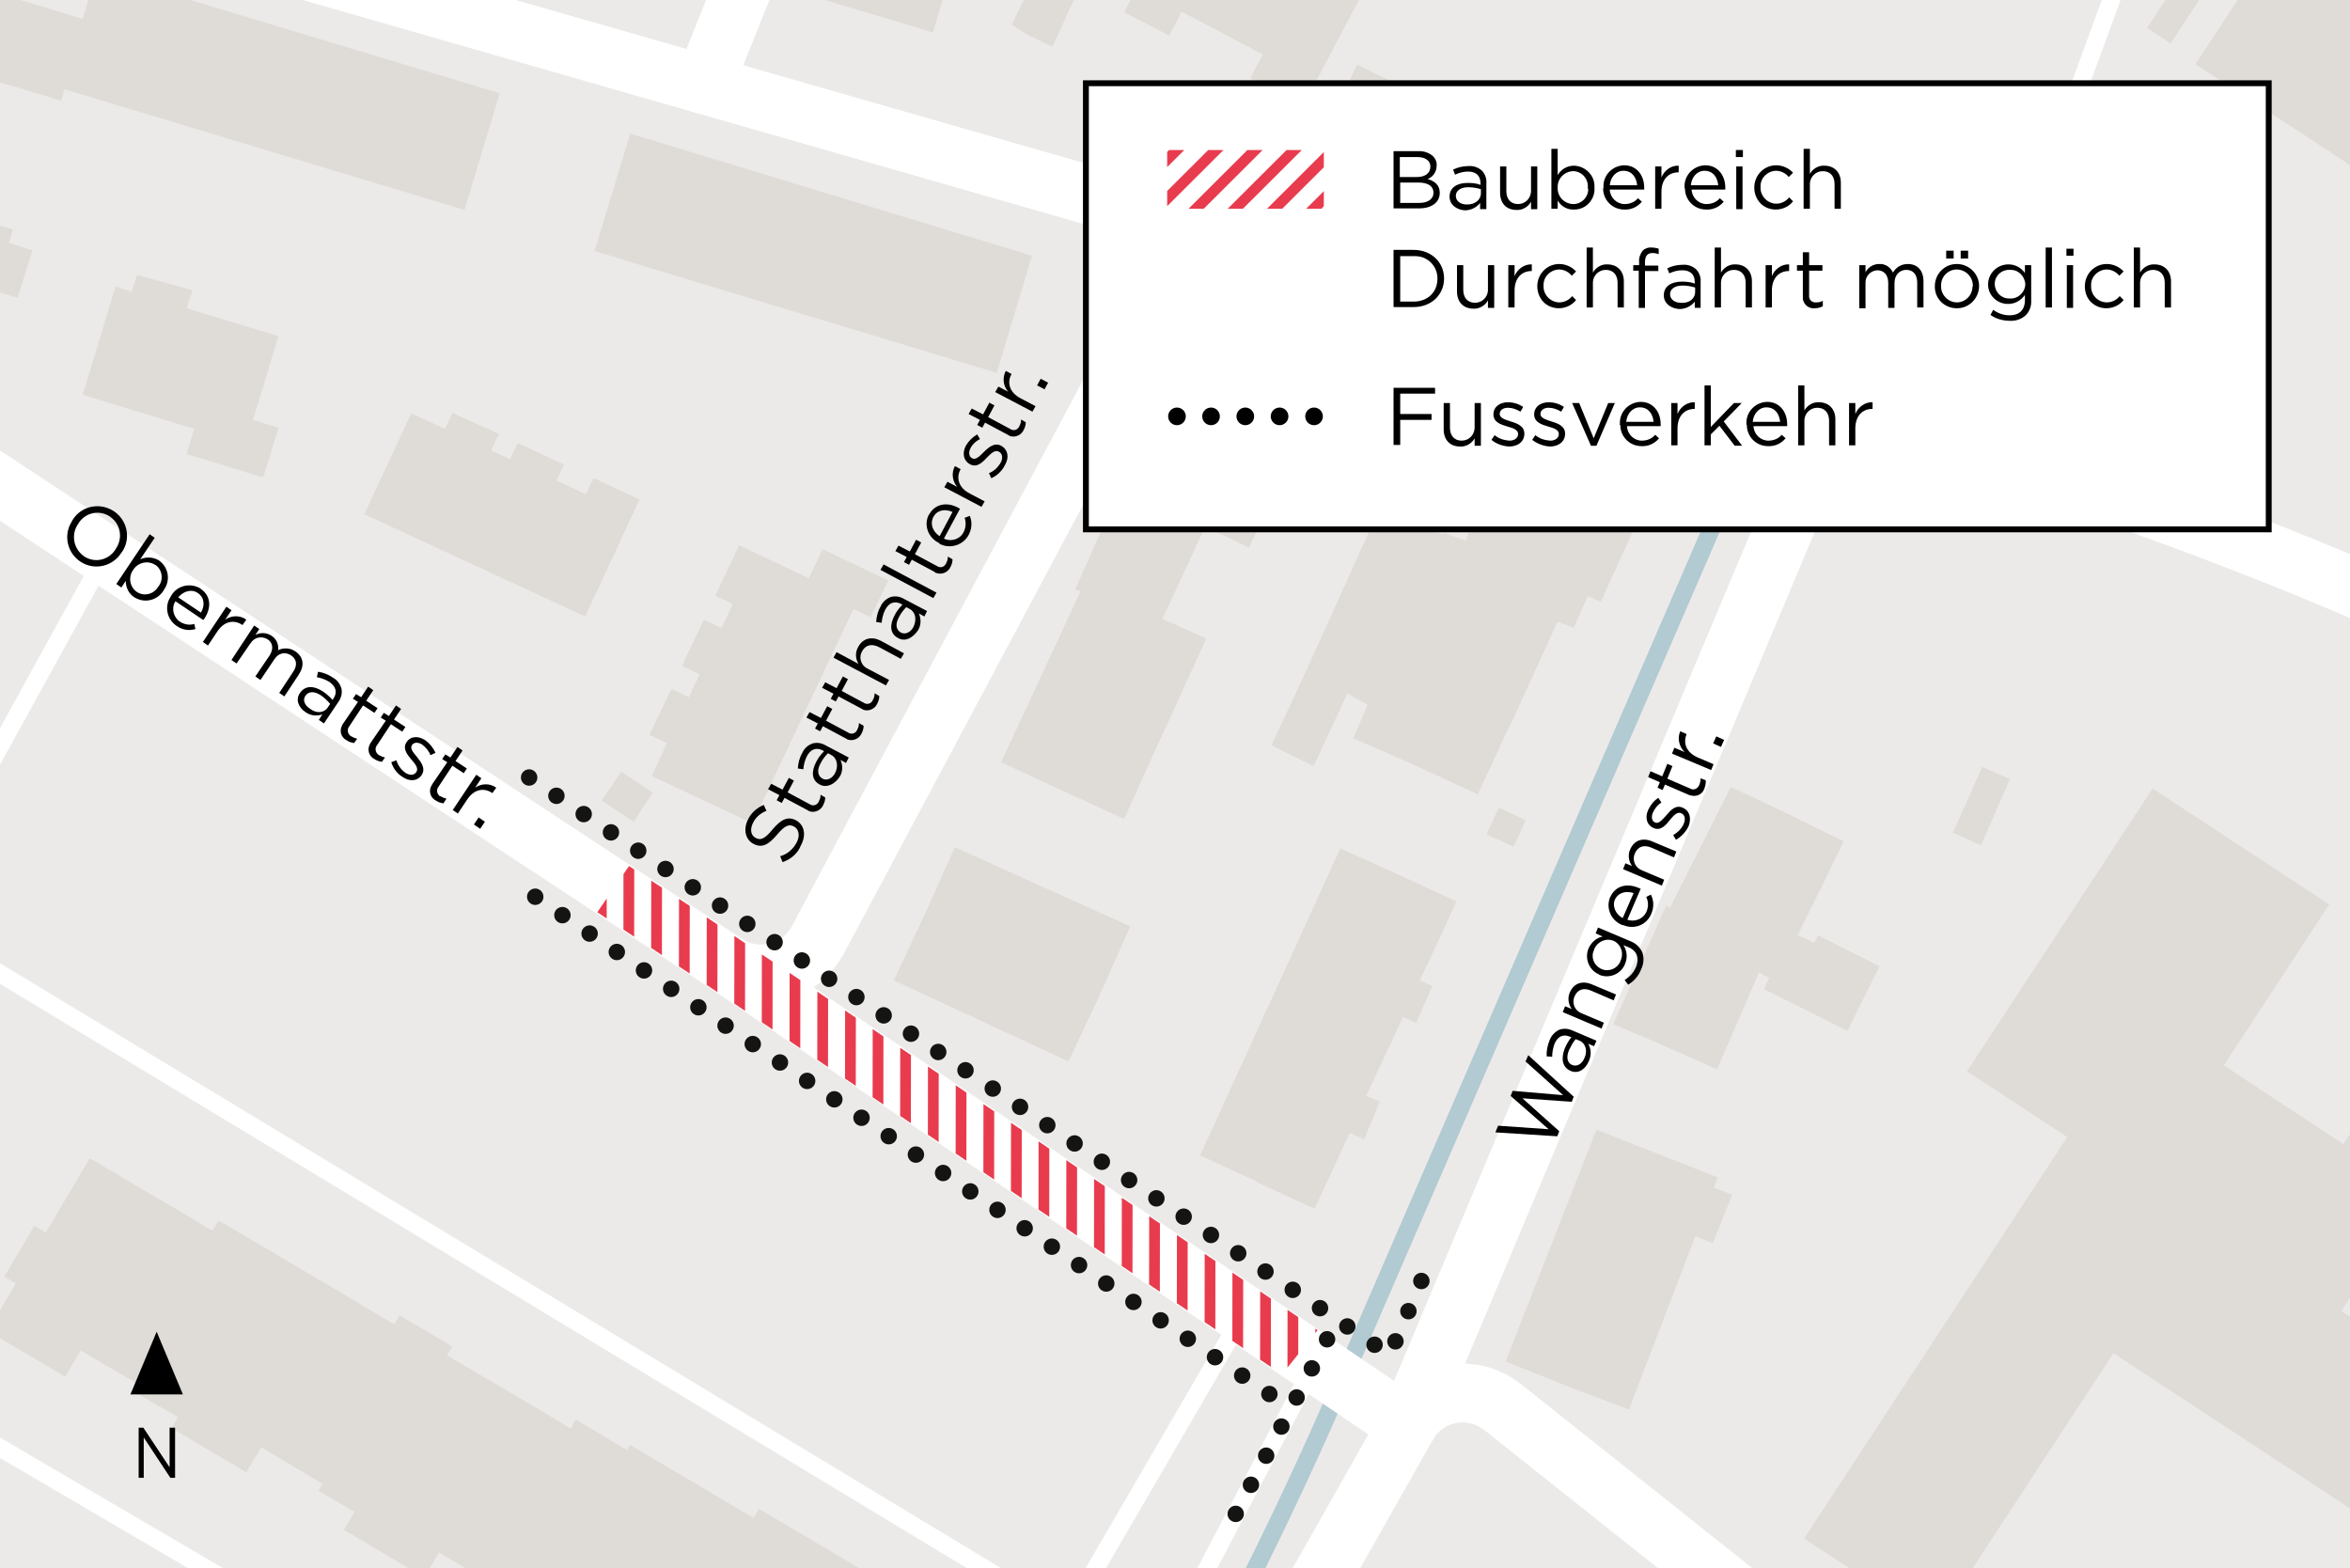<?xml version="1.0" encoding="utf-8"?>
<!-- Generator: Adobe Illustrator 23.1.1, SVG Export Plug-In . SVG Version: 6.00 Build 0)  -->
<svg version="1.1" id="Ebene_1" xmlns="http://www.w3.org/2000/svg" xmlns:xlink="http://www.w3.org/1999/xlink" x="0px" y="0px"
	 viewBox="0 0 600 400.4" style="enable-background:new 0 0 600 400.4;" xml:space="preserve">
<style type="text/css">
	.st0{clip-path:url(#SVGID_2_);}
	.st1{fill:#ECEAE8;}
	.st2{fill:none;stroke:#B2CAD2;stroke-width:4.5;stroke-miterlimit:10;}
	.st3{fill-rule:evenodd;clip-rule:evenodd;fill:#DFDCD8;}
	.st4{fill:#DFDCD8;}
	.st5{fill:none;stroke:#FFFFFF;stroke-width:15;stroke-linecap:round;stroke-linejoin:round;}
	.st6{fill:none;stroke:#FFFFFF;stroke-width:4.5;stroke-linecap:round;stroke-linejoin:round;}
	.st7{fill:none;stroke:#141412;stroke-width:4.193;stroke-linecap:round;stroke-miterlimit:10;stroke-dasharray:0,8.385;}
	.st8{clip-path:url(#SVGID_4_);}
	.st9{fill:none;stroke:#E83C4E;stroke-width:2.747;}
	.st10{fill:#FFFFFF;}
	.st11{fill:none;stroke:#000000;stroke-width:4.5;stroke-linecap:round;stroke-miterlimit:10;}
	.st12{fill:none;stroke:#000000;stroke-width:4.5;stroke-linecap:round;stroke-miterlimit:10;stroke-dasharray:0,8.75;}
	.st13{clip-path:url(#SVGID_6_);}
	.st14{fill:none;}
</style>
<title>250925_ewb_AFW_Statthalterstrasse_BPH_600x400px_RZ</title>
<g>
	<defs>
		<rect id="SVGID_1_" width="600" height="400.4"/>
	</defs>
	<clipPath id="SVGID_2_">
		<use xlink:href="#SVGID_1_"  style="overflow:visible;"/>
	</clipPath>
	<g id="ebd5c37e-f0f1-411f-a6d6-f5609807abd7" class="st0">
		<rect class="st1" width="600" height="400.4"/>
	</g>
	<g id="f28c0cbd-f879-44ab-a476-ac15c597f41b" class="st0">
		<path class="st2" d="M-309.8,1090.5l61.5-55.6L-4.2,791.4l124.6-119.1c94.4-90.2,169.8-198.4,221.7-318.3L452.2,99.8"/>
	</g>
	<g id="bf2a10ba-89a0-4dd7-8c87-47e10f83edfa" class="st0">
		<g id="e0e1025f-b421-4ab3-b00d-7753b387a9bc">
			<polygon class="st3" points="442.3,305 437.3,317.4 425.8,312.8 426.2,305.7 429.7,300.3 			"/>
		</g>
		<g id="aec9f6d8-95ec-4b1d-95b1-dc09f4f603b1">
			
				<rect x="380.8" y="207.3" transform="matrix(0.421 -0.907 0.907 0.421 31.17 471.127)" class="st4" width="7.5" height="7.6"/>
		</g>
		<g id="a5875e1e-edae-48d5-bf19-206fa042002f">
			<polygon class="st3" points="164.2,206.1 161.8,209.8 153.6,204.4 156.1,200.7 158.6,197 166.7,202.4 			"/>
		</g>
		<g id="bceed06d-6224-4833-8b3a-44c40c5f24e2">
			<polygon class="st3" points="513.2,198.9 505.8,215.8 498.6,212.6 506.1,195.8 			"/>
		</g>
		<g id="ac6c972a-d69d-4380-8fca-19a828c22fd4">
			<polygon class="st3" points="365.7,99.5 362.3,106.3 357.8,104.2 361.2,97.4 			"/>
		</g>
		<g id="b7b8fb8c-2fb7-4843-bf95-a6b195686534">
			<polygon class="st3" points="438.6,300.6 415.9,359.9 399.4,353.6 384.4,347.6 407.6,288.4 			"/>
		</g>
		<g id="a9c5d79e-675e-4275-955e-a3fd129eaa31">
			<polygon class="st3" points="365.7,251.7 361.6,261.2 358.2,259.7 348.8,279.8 352.3,281.2 348.3,290.9 344.6,289.3 335.7,308.5 
				334.7,308.2 321.3,302 320.6,301.5 306.4,295 342.2,216.6 356.6,223.1 371.8,230.1 371.5,230.9 367,240.8 362.5,250.3 			"/>
		</g>
		<g id="bd897228-912c-4ac2-96d5-6ff562ec4d4e">
			<polygon class="st3" points="280.9,253.8 272.8,271 228.2,250.3 236.2,233.2 243.8,216.3 288.6,236.5 			"/>
		</g>
		<g id="e1459542-64d3-420a-8da7-af6e4c746555">
			<polygon class="st3" points="465.9,224.8 461.2,234.3 459,238.7 463.2,240.7 464.2,238.8 479.9,246.7 475.1,256.3 471.7,263.2 
				450.3,252.5 451.7,249.7 449.1,248.3 438.4,273 430.4,269.5 420.9,265.3 411.9,261.5 425.4,231.2 426.4,231.7 441.9,200.9 
				455.9,207.5 470.7,214.8 			"/>
		</g>
		<g id="a94bea12-dedf-4eed-84a1-1e40a99dc5f4">
			<polygon class="st3" points="205.6,147.2 206.5,147.6 210,140.2 226.8,148.2 222.3,157.6 217.9,155.5 192.1,210.2 178.9,204 
				166.4,198.1 170.3,189.7 165.8,187.6 171.4,175.9 175.9,178 178.6,172.2 174.1,170 179.7,158.2 184.2,160.3 187.1,154.2 
				182.6,152.1 188.7,139.2 			"/>
		</g>
		<g id="a33e975f-9691-4c14-8376-3de20f6d6ab0">
			<polygon class="st3" points="115.5,105.4 127.4,110.8 125.4,115 130.2,117.2 132.2,113.1 144,118.6 142.1,122.7 149.6,126.2 
				151.5,122 163.3,127.5 155.6,144.1 149.4,157.4 103.4,136.1 93,131.3 97.4,121.8 99.2,118 105,105.5 113.6,109.5 			"/>
		</g>
		<g id="b434b1fb-5b2b-4a8d-94ee-8553523fbd81">
			<polygon class="st3" points="421.3,117.7 416.2,129.5 419.1,130.8 408.7,153.7 405.4,152.2 401.8,160.3 397.7,158.7 386,184.3 
				384.4,187.5 382.8,191 377.3,202.8 366.9,198 354.5,192.4 345.5,188.5 349.2,179.9 344,177.1 335.4,195.6 324.6,190.3 
				333.2,171.9 352.4,129.4 368.3,136.5 368.6,136 374.2,138 377.4,130.3 375.7,129.5 374.6,125.6 377.5,119.5 382,118.6 
				383.8,119.3 390.5,104 			"/>
		</g>
		<g id="aa389632-f072-4fdd-a085-eacbb2916623">
			<polygon class="st3" points="334.2,106.9 324.6,127.5 320.4,136.6 318.9,139.8 307.7,134.5 296.8,158 308,163 306.5,166.3 
				302,176.2 292.5,196.9 288.9,204.9 287,209.1 271.3,201.9 255.6,194.6 275.9,150.9 274.5,150.5 287.1,122.1 288.5,122.8 
				308.5,79.4 324.6,86.9 340.2,94.1 338.9,97.1 			"/>
		</g>
		<g id="a6c15cc0-654a-4311-892a-5c2714a37a50">
			<polygon class="st3" points="49.2,74.1 47.6,78.7 71.1,85.8 67,99.4 64.6,107.2 71.1,109.2 69.2,115.5 67.2,121.9 47.6,115.9 
				49.6,109.5 21.1,100.8 25.4,86.7 29.5,73.1 33.6,74.5 35,70.2 			"/>
		</g>
		<g id="b57e3a2a-ffa5-4135-82f3-ff07cdb1d9d6">
			<polygon class="st3" points="469.1,68.6 467.3,74.2 456.7,70.9 458.4,65.3 			"/>
		</g>
		<g id="a27bb01b-469a-4d34-81ab-e7331cd50fb5">
			<polygon class="st3" points="-42.7,40.3 -14.2,59.2 -12.5,53.8 3.3,58.6 2.3,62 8.3,63.9 5.8,71.9 4.5,76.1 -1.5,74.2 
				-17.3,69.4 -15.2,62.6 -22.9,73.9 -52,55 			"/>
		</g>
		<g id="eaa64f77-876f-4085-979f-be3c91efd886">
			<polygon class="st3" points="263.5,65.3 254.5,95.2 214.2,83 203.2,79.7 167.2,68.8 156.1,65.4 151.8,64.1 160.9,34.1 			"/>
		</g>
		<g id="f646fbf8-40e7-4b45-be46-d0733386bfcd">
			<polygon class="st3" points="357.1,21.5 348.9,38.8 343.4,36.2 338.2,33.8 346.5,16.5 351.6,19 			"/>
		</g>
		<g id="a30c0542-f805-4901-a674-7281e87a07b9">
			<polygon class="st3" points="276.8,-5.7 268.7,11.9 262.9,9.2 258.3,6.3 266.5,-10.6 271.4,-8.2 			"/>
		</g>
		<g id="b842d6f5-976c-47c8-8124-c8059ec299d3">
			<polygon class="st3" points="247.4,-22.5 238.2,8.3 228.3,5.3 224,4 219.5,2.7 211.9,0.4 209.4,-0.3 218.6,-31.1 233.1,-26.7 			
				"/>
		</g>
		<g id="bd33e5e7-5f54-4d05-b0f7-c69eb7f25c9b">
			<polygon class="st3" points="325.8,-19.6 336.9,-13.8 338.1,-16.1 342.6,-24.7 357.3,-17 352.8,-8.4 351.7,-9 343.1,7.3 
				332.7,27.1 319.2,20 322.4,13.9 318.8,12 314.8,9.9 310.1,7.4 305.9,5.2 301.7,3 298.5,9.1 287,3.1 297.4,-16.7 305.9,-33 
				327,-21.9 			"/>
		</g>
		<g id="b50dc812-e573-426a-b305-0feb86a67db7">
			<polygon class="st3" points="-12.9,-5.5 21.1,4.8 24.7,-7.2 127.6,23.8 118.6,53.6 78.1,41.4 67.5,38.2 16.5,22.8 15.6,25.7 
				-17.1,15.9 -17.9,18.5 -20,17.9 -20.8,20.6 -117.8,-8.6 -108,-41.1 -11,-11.8 			"/>
		</g>
		<g id="b6b14e43-46e8-46df-8c13-90fb1d5c163f">
			<polygon class="st3" points="666.9,-6.1 625.2,58.7 582.7,30.8 560.5,16.4 602.8,-47.8 618,-37.7 624.6,-33.5 629,-31.1 			"/>
		</g>
		<g id="b6d5f1d4-9022-476a-97a5-d1e46cf1d8db">
			<polygon class="st3" points="594.5,-50.3 554.2,11.1 548.2,7.1 588.5,-54.3 			"/>
		</g>
		<g id="fa44a2d9-2425-4397-9556-495195ef00da">
			<polygon class="st3" points="45.2,308.8 54.2,314.2 55.8,311.6 70.1,320 100.7,338.1 102,335.8 115.5,343.8 114.1,346 
				137.4,359.7 145.7,364.7 147,362.4 160.1,370.2 160.9,368.9 184.4,382.8 192.4,387.5 193.8,385.2 208.6,394 229.2,406.1 
				238.6,411.7 240.3,408.7 254.7,417.2 243.7,436 246.7,437.8 239.2,450.4 236.2,448.6 229.1,460.6 218.9,454.6 220.7,451.6 
				204.9,442.3 200.6,449.5 182.3,438.7 183.7,436.2 173.1,430 174.2,428.1 165.7,423.1 159,419.1 155.1,425.7 134.5,413.5 
				135.2,412.4 126,406.9 127,405.2 118.4,400.1 112.1,396.4 108.3,402.7 87.8,390.6 90.5,386 81.3,380.6 82.3,378.8 66.7,369.5 
				62.9,375.9 43.8,364.6 45.4,361.8 35.4,356 36.5,354.1 20.6,344.8 16.6,351.5 -3.1,339.8 4,327.7 1.1,325.9 8.8,312.9 
				11.7,314.7 22.9,295.7 			"/>
		</g>
		<polygon class="st3" points="616,306.8 655.8,332.9 702.1,262.4 643.1,223.7 598.3,292.1 567.8,272 594.7,230.9 549.6,201.3 
			502.2,273.5 527.8,290.3 460.6,392.8 494.2,414.8 539.6,345.5 645.3,414.8 667.7,380.5 597.8,334.7 		"/>
	</g>
	<g id="b3a547fa-cdd1-464a-889d-58e68ff79ee5" class="st0">
		<path class="st5" d="M-185.9,1003.2l350.8-341.8c28.3-27.6,54.1-57.7,77-90l117.4-207.5c4.4-7.8,14.4-10.6,22.2-6.1
			c0.7,0.4,1.4,0.9,2.1,1.4l217.5,173"/>
		<path class="st5" d="M1030.8,483.6l-110-113.7C801.8,246.8,652.6,157.2,488,110L-50-44.3c-52.5-15.1-102.1-38.8-146.7-70.3"/>
		<path class="st5" d="M39.4-320.7l205,147.8c6.1,4.4,8.4,12.3,5.6,19.3L179.7,21.6"/>
		<path class="st5" d="M-170,12.1L185.4,246c7.5,4.9,17.6,2.9,22.6-4.7c0.3-0.4,0.5-0.8,0.8-1.3l97.2-182.3"/>
		<line class="st5" x1="359.3" y1="363.9" x2="468.4" y2="104.4"/>
		<line class="st5" x1="185.4" y1="246" x2="359.3" y2="363.9"/>
	</g>
	<g id="f9062f90-06a7-432c-91f2-ba0d2c07bbb7" class="st0">
		<path class="st6" d="M497.7,112.9l130.9-357.6c6.7-18.2,16.5-35,29.1-49.7l128.7-150.8"/>
		<path class="st6" d="M335.8,347.9l-27.9,53.1c-37.6,71.6-85.7,137.3-142.7,194.7l-424.5,428.1"/>
		<polyline class="st6" points="317.5,335.5 222,499.7 -117.6,300.7 -188.7,424.6 		"/>
		<line class="st6" x1="26.9" y1="141.7" x2="-74.5" y2="325.9"/>
		<line class="st6" x1="272.3" y1="413.1" x2="-24.4" y2="233.8"/>
	</g>
	<g id="ab8d6c1b-c41f-4fb2-8a0f-d272f4efbf51" class="st0">
		<line class="st7" x1="324.1" y1="355.9" x2="129.8" y2="224.3"/>
		<polyline class="st7" points="135.1,198.5 354.8,345.9 365.2,321.7 		"/>
		<g>
			<defs>
				<path id="SVGID_3_" d="M152.5,232.9l8.1-11.8l16.6,10.9l14.8,10l10.8,7.2l133.6,90.4l-9.1,11.3l-143.4-97.1
					C182.7,252.9,152.5,232.9,152.5,232.9z"/>
			</defs>
			<clipPath id="SVGID_4_">
				<use xlink:href="#SVGID_3_"  style="overflow:visible;"/>
			</clipPath>
			<g class="st8">
				<line class="st9" x1="4.2" y1="903.8" x2="5.1" y2="190.5"/>
				<line class="st9" x1="11.3" y1="896.7" x2="12.2" y2="183.4"/>
				<line class="st9" x1="18.3" y1="889.6" x2="19.2" y2="176.3"/>
				<line class="st9" x1="25.4" y1="882.5" x2="26.3" y2="169.2"/>
				<line class="st9" x1="32.5" y1="875.5" x2="33.4" y2="162.1"/>
				<line class="st9" x1="39.6" y1="868.4" x2="40.5" y2="155.1"/>
				<line class="st9" x1="46.7" y1="861.3" x2="47.6" y2="148"/>
				<line class="st9" x1="53.7" y1="854.2" x2="54.6" y2="140.9"/>
				<line class="st9" x1="60.8" y1="847.1" x2="61.7" y2="133.8"/>
				<line class="st9" x1="67.9" y1="840.1" x2="68.8" y2="126.7"/>
				<line class="st9" x1="75" y1="833" x2="75.9" y2="119.7"/>
				<line class="st9" x1="82" y1="825.9" x2="83" y2="112.6"/>
				<line class="st9" x1="89.1" y1="818.8" x2="90" y2="105.5"/>
				<line class="st9" x1="96.2" y1="811.7" x2="97.1" y2="98.4"/>
				<line class="st9" x1="103.3" y1="804.7" x2="104.2" y2="91.3"/>
				<line class="st9" x1="110.4" y1="797.6" x2="111.3" y2="84.3"/>
				<line class="st9" x1="117.4" y1="790.5" x2="118.4" y2="77.2"/>
				<line class="st9" x1="124.5" y1="783.4" x2="125.4" y2="70.1"/>
				<line class="st9" x1="131.6" y1="776.4" x2="132.5" y2="63"/>
				<line class="st9" x1="138.7" y1="769.3" x2="139.6" y2="55.9"/>
				<line class="st9" x1="145.8" y1="762.2" x2="146.7" y2="48.9"/>
				<line class="st9" x1="152.8" y1="755.1" x2="153.8" y2="41.8"/>
				<line class="st9" x1="159.9" y1="748" x2="160.8" y2="34.7"/>
				<line class="st9" x1="167" y1="741" x2="167.9" y2="27.6"/>
				<line class="st9" x1="174.1" y1="733.9" x2="175" y2="20.5"/>
				<line class="st9" x1="181.2" y1="726.8" x2="182.1" y2="13.5"/>
				<line class="st9" x1="188.2" y1="719.7" x2="189.2" y2="6.4"/>
				<line class="st9" x1="195.3" y1="712.6" x2="196.2" y2="-0.7"/>
				<line class="st9" x1="202.4" y1="705.6" x2="203.3" y2="-7.8"/>
				<line class="st9" x1="209.5" y1="698.5" x2="210.4" y2="-14.9"/>
				<line class="st9" x1="216.6" y1="691.4" x2="217.5" y2="-21.9"/>
				<line class="st9" x1="223.6" y1="684.3" x2="224.6" y2="-29"/>
				<line class="st9" x1="230.7" y1="677.2" x2="231.6" y2="-36.1"/>
				<line class="st9" x1="237.8" y1="670.2" x2="238.7" y2="-43.2"/>
				<line class="st9" x1="244.9" y1="663.1" x2="245.8" y2="-50.3"/>
				<line class="st9" x1="252" y1="656" x2="252.9" y2="-57.3"/>
				<line class="st9" x1="259" y1="648.9" x2="260" y2="-64.4"/>
				<line class="st9" x1="266.1" y1="641.8" x2="267" y2="-71.5"/>
				<line class="st9" x1="273.2" y1="634.8" x2="274.1" y2="-78.6"/>
				<line class="st9" x1="280.3" y1="627.7" x2="281.2" y2="-85.7"/>
				<line class="st9" x1="287.4" y1="620.6" x2="288.3" y2="-92.7"/>
				<line class="st9" x1="294.4" y1="613.5" x2="295.3" y2="-99.8"/>
				<line class="st9" x1="301.5" y1="606.4" x2="302.4" y2="-106.9"/>
				<line class="st9" x1="308.6" y1="599.4" x2="309.5" y2="-114"/>
				<line class="st9" x1="315.7" y1="592.3" x2="316.6" y2="-121"/>
				<line class="st9" x1="322.8" y1="585.2" x2="323.7" y2="-128.1"/>
				<line class="st9" x1="329.8" y1="578.1" x2="330.7" y2="-135.2"/>
				<line class="st9" x1="336.9" y1="571" x2="337.8" y2="-142.3"/>
				<line class="st9" x1="344" y1="564" x2="344.9" y2="-149.4"/>
				<line class="st9" x1="351.1" y1="556.9" x2="352" y2="-156.4"/>
				<line class="st9" x1="358.1" y1="549.8" x2="359.1" y2="-163.5"/>
				<line class="st9" x1="365.2" y1="542.7" x2="366.1" y2="-170.6"/>
				<line class="st9" x1="372.3" y1="535.6" x2="373.2" y2="-177.7"/>
				<line class="st9" x1="379.4" y1="528.6" x2="380.3" y2="-184.8"/>
				<line class="st9" x1="386.5" y1="521.5" x2="387.4" y2="-191.8"/>
				<line class="st9" x1="393.5" y1="514.4" x2="394.5" y2="-198.9"/>
				<line class="st9" x1="400.6" y1="507.3" x2="401.5" y2="-206"/>
				<line class="st9" x1="407.7" y1="500.2" x2="408.6" y2="-213.1"/>
				<line class="st9" x1="414.8" y1="493.2" x2="415.7" y2="-220.2"/>
				<line class="st9" x1="421.9" y1="486.1" x2="422.8" y2="-227.2"/>
				<line class="st9" x1="428.9" y1="479" x2="429.9" y2="-234.3"/>
				<line class="st9" x1="436" y1="471.9" x2="436.9" y2="-241.4"/>
				<line class="st9" x1="443.1" y1="464.9" x2="444" y2="-248.5"/>
				<line class="st9" x1="450.2" y1="457.8" x2="451.1" y2="-255.6"/>
				<line class="st9" x1="457.3" y1="450.7" x2="458.2" y2="-262.6"/>
				<line class="st9" x1="464.3" y1="443.6" x2="465.3" y2="-269.7"/>
				<line class="st9" x1="471.4" y1="436.5" x2="472.3" y2="-276.8"/>
				<line class="st9" x1="478.5" y1="429.5" x2="479.4" y2="-283.9"/>
				<line class="st9" x1="485.6" y1="422.4" x2="486.5" y2="-291"/>
				<line class="st9" x1="492.7" y1="415.3" x2="493.6" y2="-298"/>
				<line class="st9" x1="499.7" y1="408.2" x2="500.7" y2="-305.1"/>
				<line class="st9" x1="506.8" y1="401.1" x2="507.7" y2="-312.2"/>
				<line class="st9" x1="513.9" y1="394.1" x2="514.8" y2="-319.3"/>
				<line class="st9" x1="521" y1="387" x2="521.9" y2="-326.4"/>
				<line class="st9" x1="528.1" y1="379.9" x2="529" y2="-333.4"/>
				<line class="st9" x1="535.1" y1="372.8" x2="536.1" y2="-340.5"/>
				<line class="st9" x1="542.2" y1="365.7" x2="543.1" y2="-347.6"/>
				<line class="st9" x1="549.3" y1="358.7" x2="550.2" y2="-354.7"/>
				<line class="st9" x1="556.4" y1="351.6" x2="557.3" y2="-361.8"/>
				<line class="st9" x1="563.5" y1="344.5" x2="564.4" y2="-368.8"/>
				<line class="st9" x1="570.5" y1="337.4" x2="571.5" y2="-375.9"/>
				<line class="st9" x1="577.6" y1="330.3" x2="578.5" y2="-383"/>
				<line class="st9" x1="584.7" y1="323.3" x2="585.6" y2="-390.1"/>
				<line class="st9" x1="591.8" y1="316.2" x2="592.7" y2="-397.2"/>
				<line class="st9" x1="598.9" y1="309.1" x2="599.8" y2="-404.2"/>
			</g>
		</g>
		<line class="st7" x1="315.5" y1="386.5" x2="339.1" y2="341.4"/>
	</g>
	<g id="e10e6d8e-51c7-4813-a4a0-a6b35a597ea7" class="st0">
		<path d="M381.8,289.1l0.7-1.7l12.9,0.9l-9.7-8.5l0.5-1.3l12.9,1.1l-9.6-8.6l0.7-1.6l11.6,10.6l-0.5,1.3l-12.6-0.9l9.4,8.4
			l-0.5,1.3L381.8,289.1z"/>
		<path d="M401,273.4L401,273.4c-2.1-0.9-2.5-3.1-1.5-5.7c0.4-1,1-2,1.7-2.9l-0.3-0.1c-1.8-0.8-3.2-0.1-4,1.8
			c-0.4,1.1-0.6,2.2-0.6,3.3l-1.4-0.1c-0.1-1.4,0.2-2.7,0.7-4c0.4-1.2,1.3-2.2,2.5-2.8c1.1-0.4,2.3-0.3,3.4,0.2l6.1,2.6l-0.6,1.4
			l-1.5-0.6c0.8,1.3,0.8,3,0.2,4.3C404.9,272.9,403,274.3,401,273.4z M403.3,265.7l-1-0.4c-0.7,0.8-1.2,1.8-1.7,2.8
			c-0.8,1.9-0.4,3.3,0.8,3.8l0,0c1.3,0.5,2.5-0.3,3.1-1.7C405.4,268.4,404.9,266.4,403.3,265.7z"/>
		<path d="M399,258.4l0.6-1.5l1.7,0.7c-0.9-1.2-1.1-2.9-0.5-4.2c1-2.4,3.2-3.1,5.6-2.1l6.2,2.6l-0.6,1.5l-5.8-2.5
			c-1.9-0.8-3.4-0.3-4.2,1.5c-0.7,1.6,0,3.5,1.6,4.2c0.1,0,0.2,0.1,0.2,0.1l5.7,2.4l-0.6,1.5L399,258.4z"/>
		<path d="M415.7,251.4l-0.9-1.2c1.3-0.8,2.3-1.9,2.9-3.3c0.9-2.2,0.3-4.2-2-5.1l-1.2-0.5c0.9,1.4,1.1,3.2,0.4,4.8
			c-1,2.6-4,3.8-6.5,2.8c0,0-0.1,0-0.1-0.1l0,0c-2.6-1.1-3.8-4.1-2.7-6.7c0.7-1.5,2-2.7,3.6-3l-1.8-0.8l0.6-1.5l8.3,3.5
			c1.3,0.5,2.4,1.5,3,2.8c0.5,1.4,0.4,3-0.3,4.4C418.4,249.1,417.2,250.5,415.7,251.4z M412,240.2L412,240.2c-2-0.8-4.2,0.2-5,2.2
			c0,0,0,0,0,0.1c-0.9,1.8-0.1,3.9,1.7,4.8c0.1,0,0.1,0.1,0.2,0.1l0,0c1.9,0.8,4-0.1,4.8-1.9c0,0,0-0.1,0-0.1
			C414.7,243.4,413.9,241.1,412,240.2C412,240.2,412,240.2,412,240.2z"/>
		<path d="M414.3,236.2L414.3,236.2c-2.8-1-4.3-4.1-3.3-6.9c0-0.1,0-0.1,0.1-0.2c1.3-3,4.3-3.7,7.3-2.4c0.2,0.1,0.3,0.1,0.5,0.2
			l-3.4,7.9c1.9,0.7,4.1-0.2,4.9-2.1c0.5-1.2,0.5-2.6-0.1-3.7l1.2-0.6c0.8,1.5,0.8,3.3,0.1,4.9c-1.1,2.8-4.3,4.1-7.1,2.9
			C414.5,236.2,414.4,236.2,414.3,236.2z M417.1,228c-1.9-0.6-3.9-0.2-4.8,1.7c-0.7,1.7,0.2,3.7,2,4.7L417.1,228z"/>
		<path d="M414.4,221.9l0.6-1.5l1.7,0.7c-0.9-1.2-1.1-2.9-0.5-4.2c1-2.4,3.2-3.1,5.6-2.1l6.2,2.6l-0.6,1.5l-5.8-2.5
			c-1.9-0.8-3.4-0.3-4.2,1.5c-0.7,1.6,0,3.5,1.6,4.2c0.1,0,0.2,0.1,0.2,0.1l5.7,2.4l-0.6,1.5L414.4,221.9z"/>
		<path d="M427.9,214.4l-0.7-1.2c1.2-0.7,2.2-1.7,2.7-2.9c0.5-1.2,0.3-2.3-0.7-2.7l0,0c-1-0.4-1.9,0.6-2.8,1.7
			c-1.1,1.4-2.4,2.9-4.2,2.1l0,0c-1.7-0.7-2.3-2.6-1.4-4.6c0.6-1.3,1.5-2.4,2.6-3.1l0.8,1.2c-1,0.6-1.7,1.5-2.2,2.6
			c-0.5,1.2-0.2,2.2,0.6,2.5l0,0c0.9,0.4,1.8-0.7,2.8-1.8c1.1-1.3,2.4-2.8,4.2-2l0,0c1.9,0.8,2.3,2.8,1.5,4.8
			C430.4,212.4,429.3,213.6,427.9,214.4z"/>
		<path d="M431.1,202.9l-6-2.6l-0.6,1.4l-1.3-0.6l0.6-1.4l-3-1.3l0.6-1.5l3,1.3l1.3-3.2l1.3,0.6l-1.3,3.2l5.8,2.5
			c0.8,0.5,1.7,0.2,2.2-0.6c0.1-0.1,0.1-0.3,0.2-0.4c0.2-0.5,0.3-1.1,0.3-1.6l1.3,0.5c0.1,0.7-0.1,1.4-0.3,2c-0.4,1.5-2,2.3-3.4,1.9
			C431.5,203.1,431.3,203,431.1,202.9z"/>
		<path d="M426.9,192.4l0.6-1.5l2.6,1.1c-1.4-1.4-1.9-3.5-1.1-5.3l1.6,0.7l0,0.1c-0.9,2.2-0.1,4.6,2.9,5.9l4,1.7l-0.6,1.5
			L426.9,192.4z"/>
		<path d="M437.4,189.8l0.8-1.8l2,0.9l-0.8,1.8L437.4,189.8z"/>
		<path d="M18.5,132.8L18.5,132.8c2.2-3.6,6.8-4.6,10.4-2.4c3.5,2.2,4.6,6.8,2.4,10.3c-0.1,0.1-0.2,0.3-0.3,0.4l0,0
			c-2.2,3.5-6.8,4.6-10.3,2.4c-3.5-2.2-4.6-6.8-2.4-10.3C18.3,133.1,18.4,133,18.5,132.8L18.5,132.8z M29.5,140.2L29.5,140.2
			c1.9-2.6,1.4-6.3-1.3-8.2c0,0-0.1-0.1-0.1-0.1c-2.7-1.8-6.2-1.1-8,1.6c0,0.1-0.1,0.1-0.1,0.2l0,0c-1.9,2.6-1.3,6.3,1.3,8.2
			c0,0,0.1,0.1,0.1,0.1c2.7,1.8,6.2,1.1,8-1.6C29.4,140.4,29.5,140.3,29.5,140.2L29.5,140.2z"/>
		<path d="M32.1,148.3L31,150l-1.3-0.9l8.5-12.7l1.3,0.9l-3.7,5.5c1.5-0.7,3.4-0.6,4.8,0.3c2.4,1.7,3,5,1.3,7.4
			c0,0.1-0.1,0.1-0.1,0.2l0,0c-1.5,2.5-4.7,3.4-7.3,1.9c-0.1,0-0.1-0.1-0.2-0.1C32.9,151.6,32.1,150,32.1,148.3z M40.4,149.8
			L40.4,149.8c1.4-1.7,1.1-4.2-0.6-5.5c-0.1,0-0.1-0.1-0.2-0.1c-1.9-1.2-4.4-0.6-5.6,1.3c0,0,0,0,0,0l0,0c-1.3,1.8-0.9,4.3,0.9,5.6
			c0,0,0,0,0,0c1.8,1.2,4.1,0.7,5.3-1C40.2,150,40.3,149.9,40.4,149.8L40.4,149.8z"/>
		<path d="M43.7,152.1L43.7,152.1c1.5-2.6,4.8-3.4,7.4-1.9c0,0,0.1,0.1,0.1,0.1c2.7,1.8,2.8,4.9,1,7.6c-0.1,0.1-0.2,0.3-0.3,0.4
			l-7.1-4.8c-1.1,1.7-0.6,4,1.1,5.2c1.1,0.7,2.4,1,3.7,0.6l0.3,1.3c-1.7,0.5-3.4,0.2-4.8-0.8c-2.5-1.7-3.2-5-1.5-7.5
			C43.6,152.2,43.7,152.2,43.7,152.1z M51.3,156.4c1-1.7,1-3.8-0.8-5c-1.6-1.1-3.6-0.5-5,1.1L51.3,156.4z"/>
		<path d="M57.8,154.9l1.3,0.9l-1.6,2.4c1.6-1.1,3.7-1.2,5.4,0l-1,1.4l-0.1-0.1c-2-1.3-4.5-1-6.3,1.7l-2.4,3.6l-1.3-0.9L57.8,154.9z
			"/>
		<path d="M64.9,159.7l1.3,0.9l-1,1.5c1.3-0.7,2.9-0.6,4.1,0.2c1.3,0.8,1.9,2.3,1.7,3.7c1.4-0.7,3.1-0.6,4.4,0.3
			c2.1,1.4,2.4,3.6,0.9,5.9l-3.7,5.6l-1.3-0.9l3.5-5.3c1.2-1.7,1-3.3-0.5-4.3c-1.4-0.9-3.2-0.7-4.3,1.1l-3.5,5.2l-1.3-0.9l3.6-5.3
			c1.1-1.7,0.9-3.3-0.5-4.2c-1.5-0.9-3.4-0.5-4.3,1c0,0-0.1,0.1-0.1,0.1l-3.5,5.1l-1.3-0.9L64.9,159.7z"/>
		<path d="M76.6,176.9L76.6,176.9c1.3-1.9,3.5-1.9,5.8-0.4c0.9,0.6,1.8,1.4,2.5,2.2l0.2-0.3c1.1-1.6,0.7-3.1-1-4.3
			c-1-0.6-2-1-3.2-1.2l0.3-1.4c1.4,0.2,2.6,0.7,3.8,1.5c1.1,0.6,1.9,1.7,2.2,2.9c0.2,1.2-0.1,2.3-0.8,3.3l-3.7,5.5l-1.3-0.9l0.9-1.4
			c-1.5,0.5-3.1,0.3-4.3-0.6C76.4,180.8,75.3,178.7,76.6,176.9z M83.7,180.6l0.6-0.9c-0.7-0.8-1.5-1.6-2.4-2.2
			c-1.7-1.1-3.1-1-3.9,0.1l0,0c-0.8,1.1-0.2,2.5,1.1,3.3C80.7,182.2,82.7,182.1,83.7,180.6L83.7,180.6z"/>
		<path d="M87.7,184.6l3.7-5.4l-1.3-0.8l0.8-1.2l1.3,0.8l1.8-2.7l1.3,0.9l-1.8,2.7l2.9,1.9l-0.8,1.2l-2.9-1.9l-3.5,5.3
			c-0.6,0.7-0.5,1.7,0.1,2.3c0.1,0.1,0.2,0.2,0.4,0.3c0.5,0.3,1,0.5,1.5,0.6l-0.8,1.1c-0.7-0.1-1.3-0.3-1.9-0.7
			c-1.4-0.7-1.9-2.4-1.2-3.7C87.4,185,87.5,184.8,87.7,184.6z"/>
		<path d="M94.8,189.4l3.7-5.4l-1.3-0.8L98,182l1.3,0.8l1.8-2.7l1.3,0.9l-1.8,2.7l2.9,1.9l-0.8,1.2l-2.9-1.9l-3.5,5.3
			c-0.6,0.7-0.5,1.7,0.1,2.3c0.1,0.1,0.2,0.2,0.4,0.3c0.5,0.3,1,0.5,1.5,0.6l-0.8,1.1c-0.7-0.1-1.3-0.3-1.9-0.7
			c-1.4-0.7-1.9-2.4-1.2-3.7C94.5,189.8,94.7,189.6,94.8,189.4z"/>
		<path d="M99.9,194.6l1.3-0.5c0.4,1.3,1.2,2.4,2.3,3.2c1.1,0.7,2.2,0.7,2.8-0.2l0,0c0.6-0.9-0.2-2-1.2-3.1
			c-1.1-1.3-2.4-2.9-1.3-4.5l0,0c1-1.6,3-1.7,4.8-0.5c1.1,0.8,2,1.9,2.6,3.2l-1.3,0.6c-0.4-1.1-1.2-2-2.1-2.7
			c-1.1-0.7-2.1-0.6-2.6,0.1l0,0c-0.6,0.9,0.3,1.9,1.3,3.1c1.1,1.4,2.2,2.9,1.2,4.5l0,0c-1.1,1.7-3.2,1.8-5,0.5
			C101.4,197.5,100.4,196.2,99.9,194.6z"/>
		<path d="M110.5,200l3.7-5.4l-1.3-0.8l0.8-1.2l1.3,0.8l1.8-2.7l1.3,0.9l-1.8,2.7l2.9,1.9l-0.8,1.2l-2.9-1.9l-3.5,5.3
			c-0.6,0.7-0.5,1.7,0.1,2.3c0.1,0.1,0.2,0.2,0.4,0.2c0.5,0.3,1,0.5,1.5,0.6l-0.8,1.2c-0.7-0.1-1.3-0.3-1.9-0.7
			c-1.4-0.7-1.9-2.4-1.2-3.7C110.3,200.3,110.4,200.2,110.5,200z"/>
		<path d="M121.6,197.8l1.3,0.9l-1.6,2.4c1.6-1.1,3.7-1.2,5.4,0l-1,1.4l-0.1-0.1c-2-1.3-4.5-1-6.3,1.7l-2.4,3.6l-1.3-0.9
			L121.6,197.8z"/>
		<path d="M122.2,208.7l1.6,1.1l-1.2,1.8l-1.6-1.1L122.2,208.7z"/>
		<path d="M199.8,220.1l-0.6-1.5c1.8-0.5,3.3-1.8,4.2-3.5c0.9-1.7,0.6-3.4-0.7-4.1l0,0c-1.2-0.6-2.2-0.4-4.3,2.1
			c-2.2,2.6-3.9,3.5-6.1,2.3l0,0c-2-1.1-2.6-3.7-1.3-6.2c0.8-1.7,2.3-3,4-3.7l0.7,1.5c-1.5,0.6-2.7,1.6-3.4,3
			c-0.9,1.7-0.6,3.3,0.6,3.9l0,0c1.2,0.7,2.3,0.4,4.4-2.2c2.2-2.6,3.9-3.3,5.9-2.3l0,0c2.2,1.2,2.7,3.8,1.3,6.4
			C203.7,217.9,201.9,219.4,199.8,220.1z"/>
		<path d="M206.1,206.8l-5.8-3.1l-0.7,1.3l-1.3-0.7l0.7-1.3l-2.9-1.5l0.8-1.4l2.9,1.5l1.6-3l1.3,0.7l-1.6,3l5.6,3
			c0.7,0.5,1.7,0.4,2.2-0.4c0.1-0.1,0.2-0.3,0.2-0.4c0.3-0.5,0.4-1,0.4-1.6l1.2,0.7c0,0.7-0.2,1.3-0.5,1.9c-0.6,1.4-2.2,2.1-3.6,1.6
			C206.5,207,206.3,206.9,206.1,206.8z"/>
		<path d="M209.3,200.3L209.3,200.3c-2.1-1.1-2.2-3.3-0.9-5.8c0.5-1,1.2-1.9,2-2.7l-0.3-0.2c-1.7-0.9-3.2-0.3-4.1,1.5
			c-0.5,1-0.8,2.1-0.9,3.3l-1.4-0.2c0.1-1.4,0.4-2.7,1.1-3.9c0.5-1.2,1.5-2.1,2.7-2.5c1.1-0.3,2.3-0.1,3.3,0.5l5.9,3.1l-0.7,1.4
			l-1.4-0.8c0.6,1.4,0.6,3-0.2,4.3C213.2,200.1,211.2,201.3,209.3,200.3z M212.3,192.8l-0.9-0.5c-0.8,0.8-1.4,1.6-1.9,2.6
			c-1,1.8-0.7,3.2,0.5,3.9l0,0c1.2,0.6,2.5-0.1,3.2-1.4C214.1,195.7,213.8,193.6,212.3,192.8L212.3,192.8z"/>
		<path d="M215.9,188.5l-5.8-3.1l-0.7,1.3l-1.3-0.7l0.7-1.3l-2.9-1.5l0.8-1.4l2.9,1.5l1.6-3l1.3,0.7l-1.6,3l5.6,3
			c0.7,0.5,1.7,0.4,2.2-0.4c0.1-0.1,0.2-0.3,0.2-0.4c0.3-0.5,0.4-1,0.4-1.6l1.2,0.7c0,0.7-0.2,1.3-0.5,1.9c-0.6,1.4-2.2,2.1-3.6,1.6
			C216.3,188.7,216.1,188.6,215.9,188.5z"/>
		<path d="M219.9,180.9l-5.8-3.1l-0.7,1.3l-1.3-0.7l0.7-1.3l-2.9-1.5l0.8-1.4l2.9,1.5l1.6-3l1.3,0.7l-1.6,3l5.6,3
			c0.7,0.5,1.7,0.4,2.2-0.4c0.1-0.1,0.2-0.3,0.2-0.4c0.3-0.5,0.4-1,0.4-1.6l1.2,0.7c0,0.7-0.2,1.3-0.5,1.9c-0.6,1.4-2.2,2.1-3.6,1.6
			C220.3,181.1,220.1,181,219.9,180.9z"/>
		<path d="M212.8,167.9l0.8-1.4l5.6,3c-0.8-1.3-0.9-2.9-0.1-4.3c1.2-2.3,3.5-2.8,5.8-1.6l5.9,3.2l-0.8,1.4l-5.6-3
			c-1.8-0.9-3.4-0.6-4.3,1.1c-0.9,1.5-0.3,3.5,1.2,4.3c0.1,0,0.2,0.1,0.2,0.1l5.5,2.9l-0.8,1.4L212.8,167.9z"/>
		<path d="M229.3,162.9L229.3,162.9c-2.1-1.1-2.2-3.3-0.9-5.8c0.5-1,1.2-1.9,2-2.7l-0.3-0.2c-1.7-0.9-3.2-0.3-4.1,1.5
			c-0.5,1-0.8,2.1-0.9,3.3l-1.4-0.2c0.1-1.4,0.4-2.7,1.1-3.9c0.5-1.2,1.5-2.1,2.7-2.5c1.1-0.3,2.3-0.1,3.3,0.5l5.9,3.1l-0.7,1.4
			l-1.4-0.8c0.6,1.4,0.6,3-0.2,4.3C233.2,162.7,231.2,164,229.3,162.9z M232.3,155.5l-0.9-0.5c-0.8,0.8-1.4,1.6-1.9,2.6
			c-1,1.8-0.7,3.2,0.5,3.9l0,0c1.2,0.6,2.5-0.1,3.2-1.4C234.1,158.3,233.8,156.3,232.3,155.5z"/>
		<path d="M224.8,145.5l0.8-1.4l13.5,7.2l-0.8,1.4L224.8,145.5z"/>
		<path d="M238.6,146l-5.8-3.1l-0.7,1.3l-1.3-0.7l0.7-1.3l-2.9-1.5l0.8-1.4l2.9,1.5l1.6-3l1.3,0.7l-1.6,3l5.6,3
			c0.7,0.5,1.7,0.4,2.2-0.4c0.1-0.1,0.2-0.3,0.2-0.4c0.3-0.5,0.4-1,0.4-1.6l1.2,0.7c0,0.7-0.2,1.3-0.5,1.9c-0.6,1.4-2.2,2.1-3.6,1.6
			C238.9,146.3,238.8,146.2,238.6,146z"/>
		<path d="M239.7,138.6L239.7,138.6c-2.7-1.3-3.9-4.5-2.6-7.1c0,0,0-0.1,0.1-0.1c1.5-2.8,4.6-3.3,7.4-1.8c0.2,0.1,0.3,0.2,0.5,0.3
			l-4.1,7.6c1.8,0.9,4.1,0.2,5-1.6c0.6-1.1,0.7-2.5,0.3-3.7l1.3-0.5c0.7,1.6,0.5,3.4-0.3,4.9c-1.4,2.6-4.7,3.6-7.3,2.3
			C239.8,138.7,239.8,138.7,239.7,138.6z M243.2,130.7c-1.8-0.8-3.9-0.6-4.9,1.3c-0.9,1.7-0.2,3.7,1.6,4.9L243.2,130.7z"/>
		<path d="M241.1,124.4l0.8-1.4l2.5,1.3c-1.3-1.5-1.5-3.6-0.6-5.3l1.5,0.8l-0.1,0.1c-1.1,2.1-0.5,4.6,2.4,6.1l3.8,2l-0.8,1.4
			L241.1,124.4z"/>
		<path d="M253.1,122.1l-0.6-1.3c1.3-0.5,2.3-1.5,3-2.7c0.6-1.1,0.5-2.3-0.5-2.8l0,0c-1-0.5-1.9,0.4-3,1.5c-1.2,1.3-2.6,2.7-4.4,1.7
			l0,0c-1.6-0.9-2-2.8-1-4.7c0.7-1.2,1.7-2.2,2.9-2.9l0.7,1.2c-1,0.5-1.9,1.3-2.4,2.3c-0.6,1.1-0.4,2.2,0.4,2.6l0,0
			c0.9,0.5,1.9-0.5,3-1.6c1.2-1.2,2.7-2.5,4.4-1.6l0,0c1.8,1,2.1,3,1,4.9C255.8,120.3,254.6,121.4,253.1,122.1z"/>
		<path d="M257.3,111l-5.8-3.1l-0.7,1.3l-1.3-0.7l0.7-1.3l-2.9-1.5l0.8-1.4l2.9,1.5l1.6-3l1.3,0.7l-1.6,3l5.6,3
			c0.7,0.5,1.7,0.4,2.2-0.4c0.1-0.1,0.2-0.3,0.2-0.4c0.3-0.5,0.4-1,0.4-1.6l1.2,0.7c0,0.7-0.2,1.3-0.5,1.9c-0.6,1.4-2.2,2.1-3.6,1.6
			C257.7,111.2,257.5,111.1,257.3,111z"/>
		<path d="M254.1,100.1l0.8-1.4l2.5,1.3c-1.3-1.5-1.5-3.6-0.6-5.3l1.5,0.8l-0.1,0.1c-1.1,2.1-0.5,4.6,2.4,6.1l3.8,2l-0.8,1.4
			L254.1,100.1z"/>
		<path d="M264.8,98.4l0.9-1.7l1.9,1l-0.9,1.7L264.8,98.4z"/>
	</g>
	<g id="a3c52fc5-e032-481c-ab67-ded4f789e54f" class="st0">
		<rect x="277.3" y="21.2" class="st10" width="302" height="113.9"/>
		<path d="M578.5,22v112.4H278V22H578.5 M580,20.5H276.5v115.4H580V20.5z"/>
		<path d="M355.8,38.6h6.3c1.4-0.1,2.8,0.4,3.8,1.3c0.6,0.6,1,1.5,0.9,2.4v0c0,1.5-0.9,2.9-2.3,3.4c1.7,0.5,3.1,1.5,3.1,3.5v0
			c0,2.5-2.1,4-5.3,4h-6.5L355.8,38.6z M365.2,42.5c0-1.4-1.2-2.4-3.3-2.4h-4.5v5.1h4.3C363.8,45.2,365.2,44.3,365.2,42.5
			L365.2,42.5z M362.1,46.6h-4.6v5.2h4.9c2.2,0,3.6-1,3.6-2.6v0C366,47.6,364.7,46.6,362.1,46.6z"/>
		<path d="M370.1,50.2L370.1,50.2c0-2.3,1.9-3.5,4.6-3.5c1.1,0,2.3,0.1,3.3,0.5v-0.4c0-2-1.2-3-3.2-3c-1.1,0-2.3,0.3-3.3,0.8
			l-0.5-1.3c1.2-0.6,2.6-0.9,3.9-0.9c1.3-0.1,2.5,0.3,3.5,1.2c0.8,0.9,1.2,2,1.1,3.2v6.6h-1.6v-1.6c-0.9,1.2-2.4,1.9-3.9,1.9
			C372.1,53.6,370.1,52.4,370.1,50.2z M378.1,49.3v-1c-1-0.3-2.1-0.5-3.2-0.5c-2,0-3.2,0.9-3.2,2.2v0c0,1.4,1.3,2.2,2.7,2.2
			C376.5,52.3,378.1,51.1,378.1,49.3z"/>
		<path d="M383,49.2v-6.7h1.6v6.3c0,2,1.1,3.3,3,3.3c1.8,0,3.2-1.4,3.3-3.2c0-0.1,0-0.2,0-0.2v-6.2h1.6v10.9h-1.6v-1.9
			c-0.7,1.3-2.2,2.2-3.7,2.1C384.5,53.6,383,51.8,383,49.2z"/>
		<path d="M397.7,51.2v2.1h-1.6V38h1.6v6.7c0.9-1.5,2.4-2.4,4.2-2.4c2.9,0.1,5.3,2.5,5.2,5.4c0,0.1,0,0.2,0,0.2v0
			c0.2,2.9-2,5.5-5,5.6c-0.1,0-0.1,0-0.2,0C400.2,53.6,398.6,52.7,397.7,51.2z M405.4,47.9L405.4,47.9c0.2-2.2-1.5-4.1-3.6-4.2
			c-0.1,0-0.1,0-0.2,0c-2.2,0.1-4,1.9-3.9,4.2c0,0,0,0,0,0v0c-0.1,2.2,1.6,4.1,3.9,4.2c0,0,0,0,0.1,0c2.1,0,3.8-1.7,3.8-3.8
			C405.4,48.2,405.4,48,405.4,47.9L405.4,47.9z"/>
		<path d="M409.4,47.9L409.4,47.9c-0.2-3,2.1-5.5,5.1-5.7c0.1,0,0.1,0,0.2,0c3.2,0,5.1,2.6,5.1,5.7c0,0.2,0,0.4,0,0.5H411
			c0.1,2.1,1.8,3.7,3.8,3.7c1.3,0,2.6-0.5,3.4-1.5l1,0.9c-1.1,1.3-2.7,2.1-4.5,2c-3,0-5.4-2.4-5.4-5.4
			C409.4,48.1,409.4,48,409.4,47.9z M418,47.3c-0.2-2-1.3-3.7-3.5-3.7c-1.9,0-3.3,1.6-3.5,3.7H418z"/>
		<path d="M422.6,42.5h1.6v2.8c0.7-1.8,2.5-3.1,4.4-3V44h-0.1c-2.4,0-4.3,1.7-4.3,5v4.3h-1.6L422.6,42.5z"/>
		<path d="M430.1,47.9L430.1,47.9c-0.2-3,2.1-5.5,5.1-5.7c0.1,0,0.1,0,0.2,0c3.2,0,5.1,2.6,5.1,5.7c0,0.2,0,0.4,0,0.5h-8.6
			c0.1,2.1,1.8,3.7,3.8,3.7c1.3,0,2.6-0.5,3.4-1.5l1,0.9c-1.1,1.3-2.7,2.1-4.5,2c-3,0-5.4-2.4-5.4-5.4
			C430.1,48.1,430.1,48,430.1,47.9z M438.7,47.3c-0.2-2-1.3-3.7-3.5-3.7c-1.9,0-3.3,1.6-3.5,3.7H438.7z"/>
		<path d="M443.2,38.3h1.8v1.8h-1.8V38.3z M443.3,42.5h1.6v10.9h-1.6L443.3,42.5z"/>
		<path d="M447.9,47.9L447.9,47.9c0-3.2,2.5-5.7,5.6-5.7c1.6,0,3.2,0.7,4.3,1.9l-1.1,1.1c-0.8-1-2-1.6-3.3-1.6
			c-2.2,0.1-4,1.9-3.9,4.1c0,0,0,0.1,0,0.1v0c-0.1,2.2,1.7,4.1,3.9,4.2c0,0,0.1,0,0.1,0c1.3,0,2.5-0.6,3.3-1.6l1,1
			c-1.9,2.4-5.5,2.8-7.9,0.9C448.7,51.3,447.9,49.7,447.9,47.9L447.9,47.9z"/>
		<path d="M460.5,38h1.6v6.4c0.7-1.3,2.2-2.2,3.7-2.1c2.6,0,4.2,1.8,4.2,4.3v6.7h-1.6V47c0-2-1.1-3.3-3-3.3c-1.8,0-3.2,1.4-3.3,3.1
			c0,0.1,0,0.2,0,0.3v6.2h-1.6L460.5,38z"/>
		<path d="M355.8,63.8h5.1c4.6,0,7.8,3.2,7.8,7.3v0c0,4.1-3.2,7.3-7.8,7.3h-5.1V63.8z M357.5,65.4V77h3.4c3.7,0,6.1-2.5,6.1-5.8v0
			c0.1-3.2-2.5-5.8-5.6-5.8c-0.2,0-0.3,0-0.5,0L357.5,65.4z"/>
		<path d="M372,74.4v-6.7h1.6V74c0,2,1.1,3.3,3,3.3c1.8,0,3.2-1.4,3.3-3.1c0-0.1,0-0.2,0-0.3v-6.2h1.6v10.9h-1.6v-1.9
			c-0.7,1.3-2.2,2.2-3.7,2.1C373.5,78.8,372,77,372,74.4z"/>
		<path d="M385.1,67.7h1.6v2.8c0.7-1.8,2.5-3.1,4.4-3v1.7H391c-2.4,0-4.3,1.7-4.3,5v4.3h-1.6L385.1,67.7z"/>
		<path d="M392.5,73.1L392.5,73.1c0-3.2,2.5-5.7,5.6-5.7c1.6,0,3.2,0.7,4.3,1.9l-1.1,1.1c-0.8-1-2-1.6-3.3-1.6
			c-2.2,0.1-4,1.9-3.9,4.1c0,0,0,0.1,0,0.1v0c-0.1,2.2,1.7,4.1,3.9,4.2c0,0,0.1,0,0.1,0c1.3,0,2.5-0.6,3.3-1.6l1,1
			c-1.9,2.4-5.5,2.8-7.9,0.9C393.3,76.5,392.5,74.9,392.5,73.1L392.5,73.1z"/>
		<path d="M405.1,63.2h1.6v6.4c0.7-1.3,2.2-2.2,3.7-2.1c2.6,0,4.2,1.8,4.2,4.3v6.7H413v-6.3c0-2-1.1-3.3-3-3.3
			c-1.8,0-3.2,1.4-3.3,3.1c0,0.1,0,0.2,0,0.3v6.2h-1.6L405.1,63.2z"/>
		<path d="M418.5,69.1H417v-1.4h1.5v-0.9c-0.1-1,0.3-2,0.9-2.8c0.6-0.6,1.5-0.9,2.3-0.8c0.6,0,1.2,0.1,1.8,0.3v1.4
			c-0.5-0.2-1-0.3-1.6-0.3c-1.3,0-1.9,0.8-1.9,2.3v0.9h3.4v1.4h-3.4v9.4h-1.6V69.1z"/>
		<path d="M424.8,75.4L424.8,75.4c0-2.3,1.9-3.5,4.6-3.5c1.1,0,2.3,0.1,3.3,0.5v-0.4c0-2-1.2-3-3.2-3c-1.1,0-2.3,0.3-3.3,0.8
			l-0.5-1.3c1.2-0.6,2.6-0.9,3.9-0.9c1.3-0.1,2.5,0.3,3.5,1.2c0.8,0.9,1.2,2,1.1,3.2v6.6h-1.5v-1.6c-0.9,1.2-2.4,1.9-3.9,1.9
			C426.8,78.8,424.8,77.6,424.8,75.4z M432.8,74.5v-1.1c-1-0.3-2.1-0.5-3.2-0.5c-2,0-3.2,0.9-3.2,2.2v0c0,1.4,1.3,2.2,2.7,2.2
			C431.2,77.5,432.8,76.3,432.8,74.5z"/>
		<path d="M437.8,63.2h1.6v6.4c0.7-1.3,2.2-2.2,3.7-2.1c2.6,0,4.2,1.8,4.2,4.3v6.7h-1.6v-6.3c0-2-1.1-3.3-3-3.3
			c-1.8,0-3.2,1.4-3.3,3.1c0,0.1,0,0.2,0,0.3v6.2h-1.6V63.2z"/>
		<path d="M450.8,67.7h1.6v2.8c0.7-1.8,2.5-3.1,4.4-3v1.7h-0.1c-2.4,0-4.3,1.7-4.3,5v4.3h-1.6L450.8,67.7z"/>
		<path d="M460.3,75.6v-6.5h-1.5v-1.4h1.5v-3.3h1.6v3.3h3.4v1.4h-3.4v6.3c-0.1,0.9,0.5,1.7,1.4,1.8c0.1,0,0.3,0,0.5,0
			c0.5,0,1.1-0.1,1.6-0.4v1.4c-0.6,0.3-1.3,0.5-2,0.5c-1.5,0.2-2.9-0.9-3.1-2.4C460.3,76.1,460.3,75.9,460.3,75.6z"/>
		<path d="M474.7,67.7h1.6v1.8c0.7-1.3,2-2.1,3.5-2.1c1.5-0.1,2.9,0.8,3.5,2.2c0.8-1.4,2.2-2.2,3.8-2.2c2.5,0,4,1.7,4,4.4v6.7h-1.6
			v-6.3c0-2.1-1-3.3-2.8-3.3c-1.6,0-3,1.2-3,3.4v6.3h-1.6v-6.4c0-2-1.1-3.2-2.8-3.2c-1.7,0.1-3.1,1.5-3,3.3c0,0.1,0,0.1,0,0.2v6.2
			h-1.6V67.7z"/>
		<path d="M494,73.1L494,73.1c0-3.2,2.5-5.7,5.6-5.7c3.1,0,5.7,2.5,5.7,5.6v0c0,3.1-2.5,5.7-5.6,5.7c0,0-0.1,0-0.1,0
			c-3.1,0-5.6-2.4-5.6-5.5C494,73.2,494,73.2,494,73.1z M503.7,73.1L503.7,73.1c0.1-2.3-1.7-4.2-4-4.3c0,0,0,0-0.1,0
			c-2.2,0-4,1.8-4,4c0,0.1,0,0.1,0,0.2v0c-0.1,2.2,1.7,4.1,3.9,4.2c0,0,0.1,0,0.1,0c2.2,0,4-1.8,4-4
			C503.7,73.3,503.7,73.2,503.7,73.1L503.7,73.1z M496.9,64h1.9v2h-1.9L496.9,64z M500.6,64h1.9v2h-1.9L500.6,64z"/>
		<path d="M508.2,80.4l0.7-1.3c1.2,0.9,2.7,1.4,4.2,1.4c2.4,0,3.9-1.3,3.9-3.9v-1.3c-1,1.4-2.5,2.3-4.3,2.3c-2.8,0-5.1-2.2-5.1-4.9
			c0,0,0-0.1,0-0.1v0c0-2.8,2.3-5.1,5.2-5.1c1.7,0,3.2,0.8,4.2,2.2v-2h1.6v9c0.1,1.4-0.4,2.8-1.4,3.8c-1.1,1-2.6,1.5-4.1,1.4
			C511.4,81.9,509.6,81.4,508.2,80.4z M517.1,72.6L517.1,72.6c-0.1-2.1-1.8-3.8-3.9-3.7c0,0,0,0-0.1,0c-2-0.1-3.7,1.4-3.8,3.4
			c0,0.1,0,0.2,0,0.2v0c0,2,1.6,3.7,3.6,3.7c0,0,0.1,0,0.1,0C515.2,76.4,517,74.7,517.1,72.6C517.1,72.6,517.1,72.6,517.1,72.6
			L517.1,72.6z"/>
		<path d="M522.3,63.2h1.6v15.3h-1.6V63.2z"/>
		<path d="M527.6,63.5h1.8v1.8h-1.8V63.5z M527.7,67.7h1.6v10.9h-1.6V67.7z"/>
		<path d="M532.3,73.1L532.3,73.1c0-3.2,2.5-5.7,5.6-5.7c1.6,0,3.2,0.7,4.3,1.9l-1.1,1.1c-0.8-1-2-1.6-3.3-1.6
			c-2.2,0.1-4,1.9-3.9,4.1c0,0,0,0.1,0,0.1v0c-0.1,2.2,1.6,4.1,3.9,4.2c0,0,0.1,0,0.1,0c1.3,0,2.5-0.6,3.3-1.6l1,1
			c-1.9,2.4-5.5,2.8-7.9,0.9C533,76.5,532.3,74.9,532.3,73.1L532.3,73.1z"/>
		<path d="M544.8,63.2h1.6v6.4c0.7-1.3,2.2-2.2,3.7-2.1c2.6,0,4.2,1.8,4.2,4.3v6.7h-1.6v-6.3c0-2-1.1-3.3-3-3.3
			c-1.8,0-3.2,1.4-3.3,3.1c0,0.1,0,0.2,0,0.3v6.2h-1.6L544.8,63.2z"/>
		<path d="M355.8,99h10.6v1.5h-8.9v5.2h8v1.5h-8v6.4h-1.7L355.8,99z"/>
		<path d="M368.6,109.6v-6.7h1.6v6.3c0,2,1.1,3.3,3,3.3c1.8,0,3.2-1.4,3.3-3.2c0-0.1,0-0.2,0-0.2v-6.2h1.6v10.9h-1.6v-1.9
			c-0.7,1.3-2.2,2.2-3.7,2.1C370.1,114,368.6,112.2,368.6,109.6z"/>
		<path d="M380.8,112.3l0.8-1.2c1.1,0.9,2.4,1.3,3.8,1.4c1.3,0,2.2-0.7,2.2-1.7v0c0-1.1-1.3-1.5-2.7-1.9c-1.7-0.5-3.6-1.1-3.6-3.1v0
			c0-1.9,1.6-3.1,3.7-3.1c1.4,0,2.7,0.4,3.9,1.2l-0.7,1.2c-1-0.6-2.1-1-3.2-1c-1.3,0-2.1,0.7-2.1,1.6v0c0,1,1.3,1.4,2.8,1.9
			c1.7,0.5,3.5,1.2,3.5,3.1v0c0,2.1-1.7,3.3-3.9,3.3C383.6,113.9,382,113.3,380.8,112.3z"/>
		<path d="M391.2,112.3l0.8-1.2c1.1,0.9,2.4,1.3,3.8,1.4c1.3,0,2.2-0.7,2.2-1.7v0c0-1.1-1.3-1.5-2.7-1.9c-1.7-0.5-3.6-1.1-3.6-3.1v0
			c0-1.9,1.6-3.1,3.7-3.1c1.4,0,2.7,0.4,3.9,1.2l-0.7,1.2c-1-0.6-2.1-1-3.2-1c-1.3,0-2.1,0.7-2.1,1.6v0c0,1,1.3,1.4,2.8,1.9
			c1.7,0.5,3.5,1.2,3.5,3.1v0c0,2.1-1.7,3.3-3.9,3.3C394.1,113.9,392.5,113.3,391.2,112.3z"/>
		<path d="M401.4,102.9h1.8l3.7,9l3.7-9h1.7l-4.7,10.9h-1.4L401.4,102.9z"/>
		<path d="M413.6,108.3L413.6,108.3c-0.2-3,2.1-5.5,5.1-5.7c0.1,0,0.1,0,0.2,0c3.2,0,5.1,2.6,5.1,5.7c0,0.2,0,0.3,0,0.5h-8.6
			c0.1,2.1,1.8,3.7,3.8,3.7c1.3,0,2.6-0.5,3.4-1.5l1,0.9c-1.1,1.3-2.7,2.1-4.5,2c-3,0-5.4-2.4-5.4-5.4
			C413.5,108.5,413.5,108.4,413.6,108.3z M422.2,107.7c-0.2-2-1.3-3.7-3.5-3.7c-1.9,0-3.3,1.6-3.5,3.7H422.2z"/>
		<path d="M426.7,102.9h1.6v2.8c0.7-1.8,2.5-3.1,4.4-3v1.7h-0.1c-2.4,0-4.3,1.7-4.3,5v4.3h-1.6L426.7,102.9z"/>
		<path d="M435.2,98.4h1.6V109l5.9-6.1h2l-4.6,4.7l4.7,6.2h-1.9l-3.9-5.1l-2.2,2.2v2.8h-1.6L435.2,98.4z"/>
		<path d="M445.9,108.3L445.9,108.3c-0.2-3,2.1-5.5,5.1-5.7c0.1,0,0.1,0,0.2,0c3.2,0,5.1,2.6,5.1,5.7c0,0.2,0,0.3,0,0.5h-8.6
			c0.1,2.1,1.8,3.7,3.8,3.7c1.3,0,2.6-0.5,3.4-1.5l1,0.9c-1.1,1.3-2.7,2.1-4.5,2c-3,0-5.4-2.4-5.4-5.4
			C445.9,108.5,445.9,108.4,445.9,108.3z M454.5,107.7c-0.2-2-1.3-3.7-3.5-3.7c-1.9,0-3.3,1.6-3.5,3.7H454.5z"/>
		<path d="M459.1,98.4h1.6v6.4c0.7-1.3,2.2-2.2,3.7-2.1c2.6,0,4.2,1.8,4.2,4.3v6.7H467v-6.3c0-2-1.1-3.3-3-3.3
			c-1.8,0-3.2,1.4-3.3,3.1c0,0.1,0,0.2,0,0.3v6.2h-1.6L459.1,98.4z"/>
		<path d="M472.1,102.9h1.6v2.8c0.7-1.8,2.5-3.1,4.4-3v1.7H478c-2.4,0-4.3,1.7-4.3,5v4.3h-1.6L472.1,102.9z"/>
		<line class="st11" x1="300.5" y1="106.3" x2="300.5" y2="106.3"/>
		<line class="st12" x1="309.2" y1="106.3" x2="331.1" y2="106.3"/>
		<line class="st11" x1="335.5" y1="106.3" x2="335.5" y2="106.3"/>
		<g>
			<defs>
				<rect id="SVGID_5_" x="298" y="38.3" width="40" height="15"/>
			</defs>
			<clipPath id="SVGID_6_">
				<use xlink:href="#SVGID_5_"  style="overflow:visible;"/>
			</clipPath>
			<g class="st13">
				<line class="st9" x1="-385.3" y1="372.7" x2="119.7" y2="-131"/>
				<line class="st9" x1="-375.3" y1="372.7" x2="129.8" y2="-131"/>
				<line class="st9" x1="-365.3" y1="372.7" x2="139.8" y2="-131"/>
				<line class="st9" x1="-355.3" y1="372.7" x2="149.8" y2="-131"/>
				<line class="st9" x1="-345.3" y1="372.7" x2="159.8" y2="-131"/>
				<line class="st9" x1="-335.2" y1="372.7" x2="169.8" y2="-131"/>
				<line class="st9" x1="-325.2" y1="372.7" x2="179.8" y2="-131"/>
				<line class="st9" x1="-315.2" y1="372.7" x2="189.8" y2="-131"/>
				<line class="st9" x1="-305.2" y1="372.7" x2="199.8" y2="-131"/>
				<line class="st9" x1="-295.2" y1="372.7" x2="209.8" y2="-131"/>
				<line class="st9" x1="-285.2" y1="372.7" x2="219.9" y2="-131"/>
				<line class="st9" x1="-275.2" y1="372.7" x2="229.9" y2="-131"/>
				<line class="st9" x1="-265.2" y1="372.7" x2="239.9" y2="-131"/>
				<line class="st9" x1="-255.2" y1="372.7" x2="249.9" y2="-131"/>
				<line class="st9" x1="-245.1" y1="372.7" x2="259.9" y2="-131"/>
				<line class="st9" x1="-235.1" y1="372.7" x2="269.9" y2="-131"/>
				<line class="st9" x1="-225.1" y1="372.7" x2="279.9" y2="-131"/>
				<line class="st9" x1="-215.1" y1="372.7" x2="289.9" y2="-131"/>
				<line class="st9" x1="-205.1" y1="372.7" x2="300" y2="-131"/>
				<line class="st9" x1="-195.1" y1="372.7" x2="310" y2="-131"/>
				<line class="st9" x1="-185.1" y1="372.7" x2="320" y2="-131"/>
				<line class="st9" x1="-175.1" y1="372.7" x2="330" y2="-131"/>
				<line class="st9" x1="-165" y1="372.7" x2="340" y2="-131"/>
				<line class="st9" x1="-155" y1="372.7" x2="350" y2="-131"/>
				<line class="st9" x1="-145" y1="372.7" x2="360" y2="-131"/>
				<line class="st9" x1="-135" y1="372.7" x2="370" y2="-131"/>
				<line class="st9" x1="-125" y1="372.7" x2="380" y2="-131"/>
				<line class="st9" x1="-115" y1="372.7" x2="390.1" y2="-131"/>
				<line class="st9" x1="-105" y1="372.7" x2="400.1" y2="-131"/>
				<line class="st9" x1="-95" y1="372.7" x2="410.1" y2="-131"/>
				<line class="st9" x1="-84.9" y1="372.7" x2="420.1" y2="-131"/>
				<line class="st9" x1="-74.9" y1="372.7" x2="430.1" y2="-131"/>
				<line class="st9" x1="-64.9" y1="372.7" x2="440.1" y2="-131"/>
				<line class="st9" x1="-54.9" y1="372.7" x2="450.1" y2="-131"/>
				<line class="st9" x1="-44.9" y1="372.7" x2="460.1" y2="-131"/>
				<line class="st9" x1="-34.9" y1="372.7" x2="470.2" y2="-131"/>
				<line class="st9" x1="-24.9" y1="372.7" x2="480.2" y2="-131"/>
				<line class="st9" x1="-14.9" y1="372.7" x2="490.2" y2="-131"/>
				<line class="st9" x1="-4.9" y1="372.7" x2="500.2" y2="-131"/>
				<line class="st9" x1="5.2" y1="372.7" x2="510.2" y2="-131"/>
				<line class="st9" x1="15.2" y1="372.7" x2="520.2" y2="-131"/>
				<line class="st9" x1="25.2" y1="372.7" x2="530.2" y2="-131"/>
				<line class="st9" x1="35.2" y1="372.7" x2="540.2" y2="-131"/>
				<line class="st9" x1="45.2" y1="372.7" x2="550.3" y2="-131"/>
				<line class="st9" x1="55.2" y1="372.7" x2="560.3" y2="-131"/>
				<line class="st9" x1="65.2" y1="372.7" x2="570.3" y2="-131"/>
				<line class="st9" x1="75.2" y1="372.7" x2="580.3" y2="-131"/>
				<line class="st9" x1="85.3" y1="372.7" x2="590.3" y2="-131"/>
				<line class="st9" x1="95.3" y1="372.7" x2="600.3" y2="-131"/>
				<line class="st9" x1="105.3" y1="372.7" x2="610.3" y2="-131"/>
				<line class="st9" x1="115.3" y1="372.7" x2="620.3" y2="-131"/>
				<line class="st9" x1="125.3" y1="372.7" x2="630.3" y2="-131"/>
				<line class="st9" x1="135.3" y1="372.7" x2="640.4" y2="-131"/>
				<line class="st9" x1="145.3" y1="372.7" x2="650.4" y2="-131"/>
				<line class="st9" x1="155.3" y1="372.7" x2="660.4" y2="-131"/>
				<line class="st9" x1="165.4" y1="372.7" x2="670.4" y2="-131"/>
				<line class="st9" x1="175.4" y1="372.7" x2="680.4" y2="-131"/>
				<line class="st9" x1="185.4" y1="372.7" x2="690.4" y2="-131"/>
				<line class="st9" x1="195.4" y1="372.7" x2="700.4" y2="-131"/>
				<line class="st9" x1="205.4" y1="372.7" x2="710.4" y2="-131"/>
				<line class="st9" x1="215.4" y1="372.7" x2="720.5" y2="-131"/>
				<line class="st9" x1="225.4" y1="372.7" x2="730.5" y2="-131"/>
				<line class="st9" x1="235.4" y1="372.7" x2="740.5" y2="-131"/>
				<line class="st9" x1="245.4" y1="372.7" x2="750.5" y2="-131"/>
				<line class="st9" x1="255.5" y1="372.7" x2="760.5" y2="-131"/>
				<line class="st9" x1="265.5" y1="372.7" x2="770.5" y2="-131"/>
				<line class="st9" x1="275.5" y1="372.7" x2="780.5" y2="-131"/>
				<line class="st9" x1="285.5" y1="372.7" x2="790.5" y2="-131"/>
				<line class="st9" x1="295.5" y1="372.7" x2="800.6" y2="-131"/>
				<line class="st9" x1="305.5" y1="372.7" x2="810.6" y2="-131"/>
				<line class="st9" x1="315.5" y1="372.7" x2="820.6" y2="-131"/>
				<line class="st9" x1="325.5" y1="372.7" x2="830.6" y2="-131"/>
				<line class="st9" x1="335.6" y1="372.7" x2="840.6" y2="-131"/>
				<line class="st9" x1="345.6" y1="372.7" x2="850.6" y2="-131"/>
				<line class="st9" x1="355.6" y1="372.7" x2="860.6" y2="-131"/>
				<line class="st9" x1="365.6" y1="372.7" x2="870.6" y2="-131"/>
				<line class="st9" x1="375.6" y1="372.7" x2="880.7" y2="-131"/>
				<line class="st9" x1="385.6" y1="372.7" x2="890.7" y2="-131"/>
				<line class="st9" x1="395.6" y1="372.7" x2="900.7" y2="-131"/>
				<line class="st9" x1="405.6" y1="372.7" x2="910.7" y2="-131"/>
				<line class="st9" x1="415.6" y1="372.7" x2="920.7" y2="-131"/>
				<line class="st9" x1="425.7" y1="372.7" x2="930.7" y2="-131"/>
				<line class="st9" x1="435.7" y1="372.7" x2="940.7" y2="-131"/>
				<line class="st9" x1="445.7" y1="372.7" x2="950.7" y2="-131"/>
				<line class="st9" x1="455.7" y1="372.7" x2="960.7" y2="-131"/>
				<line class="st9" x1="465.7" y1="372.7" x2="970.8" y2="-131"/>
				<line class="st9" x1="475.7" y1="372.7" x2="980.8" y2="-131"/>
				<line class="st9" x1="485.7" y1="372.7" x2="990.8" y2="-131"/>
				<line class="st9" x1="495.7" y1="372.7" x2="1000.8" y2="-131"/>
				<line class="st9" x1="505.8" y1="372.7" x2="1010.8" y2="-131"/>
				<line class="st9" x1="515.8" y1="372.7" x2="1020.8" y2="-131"/>
				<line class="st9" x1="525.8" y1="372.7" x2="1030.8" y2="-131"/>
				<line class="st9" x1="535.8" y1="372.7" x2="1040.8" y2="-131"/>
				<line class="st9" x1="545.8" y1="372.7" x2="1050.9" y2="-131"/>
				<line class="st9" x1="555.8" y1="372.7" x2="1060.9" y2="-131"/>
				<line class="st9" x1="565.8" y1="372.7" x2="1070.9" y2="-131"/>
				<line class="st9" x1="575.8" y1="372.7" x2="1080.9" y2="-131"/>
				<line class="st9" x1="585.9" y1="372.7" x2="1090.9" y2="-131"/>
				<line class="st9" x1="595.9" y1="372.7" x2="1100.9" y2="-131"/>
			</g>
		</g>
	</g>
	<g id="a5182336-865a-4293-a100-090f403a1663" class="st0">
		<path d="M35.3,364.5h1.3l6.7,10.1v-10.1h1.4v12.8h-1.2L36.7,367v10.3h-1.3V364.5z"/>
		<polygon points="40,340 33.3,356 46.7,356 		"/>
		<circle class="st14" cx="40" cy="360" r="20"/>
	</g>
</g>
</svg>
